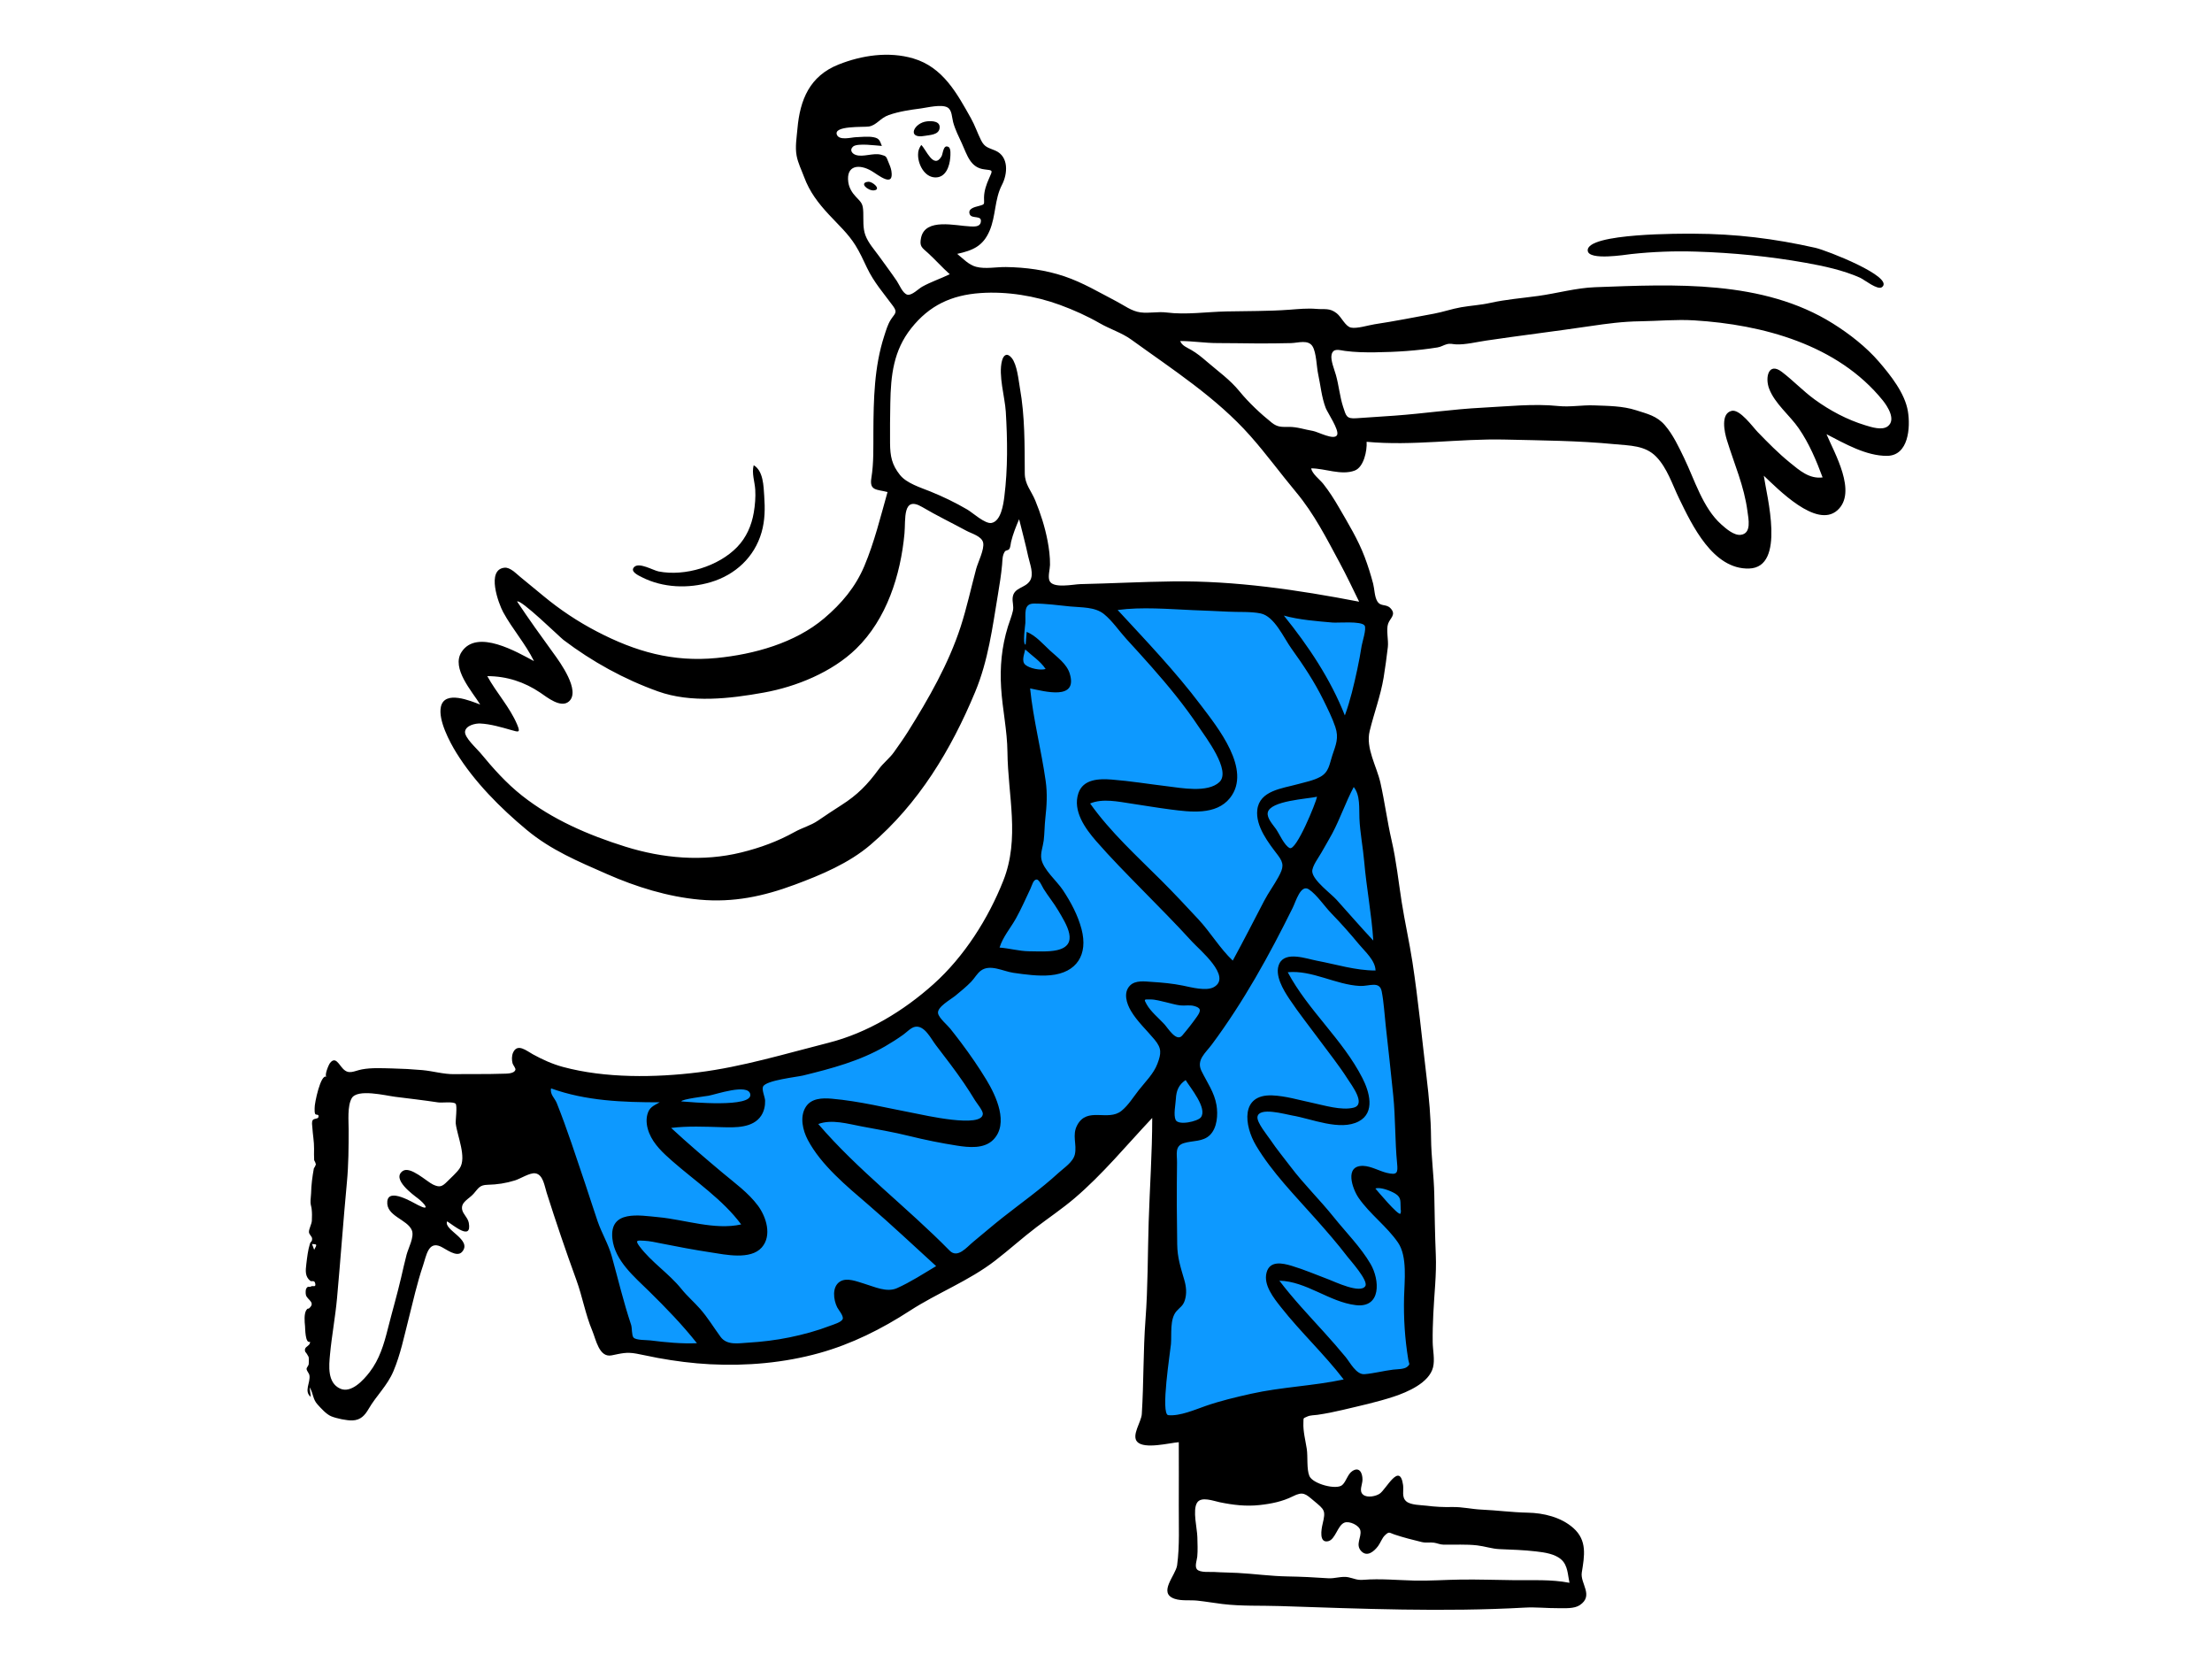 <svg width="458" height="344" viewBox="0 0 458 344" fill="none" xmlns="http://www.w3.org/2000/svg">
<path fill-rule="evenodd" clip-rule="evenodd" d="M292.064 283.297C276.204 286.768 260.343 290.239 244.483 293.711C242.25 294.2 240.017 294.688 237.784 295.177C238.449 274.681 239.113 254.186 239.777 233.69C239.873 230.73 239.969 227.77 240.065 224.81C236.39 228.031 232.532 231.119 229.016 234.512C224.515 238.855 220.186 243.35 215.553 247.563C207.583 254.811 199.21 261.841 189.981 267.437C179.953 273.518 168.385 277.429 156.741 278.78C152.452 279.278 148.568 279.156 144.32 278.713C140.622 278.327 136.925 277.941 133.227 277.556C131.738 277.4 130.249 277.245 128.759 277.089C128.4 277.052 127.229 277.136 126.942 276.894C126.42 276.454 126.149 274.456 125.943 273.821C125.088 271.179 124.237 268.536 123.393 265.891C121.096 258.701 118.832 251.501 116.646 244.278C114.774 238.094 112.805 231.883 111.407 225.57C111.243 224.829 110.884 223.861 110.945 223.095C111.033 221.978 110.504 222.213 111.976 222.197C115.435 222.159 119.093 223.001 122.556 223.247C126.121 223.5 129.694 223.651 133.269 223.687C152.198 223.88 173.985 221.825 189.32 209.551C194.461 205.437 199.625 200.68 203.609 195.389C209.227 187.929 212.289 177.997 213.035 168.792C213.874 158.449 212.133 147.782 209.596 137.769C209.082 135.743 209.198 134.985 209.639 132.865C210.005 131.105 210.371 129.345 210.737 127.585C210.839 127.096 210.949 125.043 211.352 124.742C212.058 124.215 215.462 124.793 216.289 124.804L226.545 124.932C233.151 125.015 239.755 125.098 246.361 125.18C249.791 125.223 253.218 125.76 256.626 126.115C263.934 126.876 271.241 127.636 278.548 128.397C280.012 128.549 281.477 128.702 282.942 128.854C282.003 137.183 281.065 145.511 280.126 153.839C279.426 160.049 281.867 166.206 283.167 172.277C286.097 185.954 288.952 199.829 290.038 213.796C291.061 226.947 291.05 240.238 291.383 253.42C291.635 263.378 291.864 273.337 292.064 283.297Z" fill="#0D99FF"/>
<path fill-rule="evenodd" clip-rule="evenodd" d="M190.09 31.944C190.09 31.179 190.318 30.644 190.746 30.01C191.736 30.872 193.286 35.141 194.936 32.385C195.263 31.837 195.279 29.794 196.404 30.432C196.933 30.731 196.788 32.172 196.75 32.66C196.617 34.399 195.828 36.825 193.588 36.726C191.302 36.625 190.028 33.846 190.09 31.944Z" fill="black"/>
<path fill-rule="evenodd" clip-rule="evenodd" d="M191.47 28.124C187.668 28.826 189.185 25.401 191.969 25.117C193.002 25.012 194.782 25.067 194.538 26.593C194.321 27.943 192.474 27.938 191.47 28.124Z" fill="black"/>
<path fill-rule="evenodd" clip-rule="evenodd" d="M180.936 39.411C179.739 39.525 177.766 37.835 179.754 37.629C180.672 37.534 182.6 39.252 180.936 39.411Z" fill="black"/>
<path fill-rule="evenodd" clip-rule="evenodd" d="M389.674 59.439C388.758 60.141 386.013 57.882 385.115 57.483C381.621 55.928 377.604 55.069 373.85 54.399C366.416 53.072 358.797 52.325 351.25 52.087C346.646 51.942 342.288 52.103 337.735 52.594C336.601 52.717 328.932 53.998 328.744 51.893C328.414 48.196 348.701 48.372 350.633 48.378C359.416 48.408 367.349 49.384 375.881 51.301C378.189 51.819 392.381 57.363 389.674 59.439Z" fill="black"/>
<path fill-rule="evenodd" clip-rule="evenodd" d="M147.142 120.518C142.522 121.887 137.252 121.7 132.918 119.495C132.173 119.117 130.364 118.312 131.323 117.366C132.354 116.349 135.243 118.074 136.368 118.295C141.827 119.368 148.749 117.242 152.616 113.255C154.536 111.277 155.619 108.777 156.076 106.084C156.336 104.548 156.47 102.924 156.376 101.367C156.277 99.717 155.604 97.944 156.055 96.302C158.068 97.498 158.092 100.647 158.235 102.68C158.416 105.244 158.4 107.71 157.682 110.208C156.202 115.351 152.229 119.011 147.142 120.518Z" fill="black"/>
<path fill-rule="evenodd" clip-rule="evenodd" d="M64.606 257.523C64.752 257.916 64.89 258.283 65.052 258.715C65.674 257.569 65.674 257.569 64.606 257.523ZM70.412 287.449C72.722 288.518 75.297 285.646 76.527 284.047C78.577 281.38 79.489 278.306 80.297 275.095C81.192 271.542 82.225 268.03 83.056 264.461C83.425 262.87 83.779 261.274 84.195 259.693C84.539 258.385 85.821 256.055 85.281 254.697C84.369 252.401 79.888 251.768 80.193 248.689C80.473 245.858 85.404 248.881 86.588 249.481C89.293 250.853 87.886 249.122 86.58 248.118C85.59 247.358 80.985 244.066 83.395 242.405C84.96 241.327 88.363 244.609 89.659 245.214C91.021 245.849 91.517 245.682 92.621 244.564C93.406 243.767 94.573 242.76 95.18 241.847C96.68 239.589 94.671 235.165 94.362 232.579C94.293 232.003 94.726 228.849 94.325 228.475C93.797 227.985 91.537 228.33 90.706 228.205C87.727 227.757 84.789 227.419 81.806 227.045C79.835 226.799 73.974 225.313 72.814 227.359C71.893 228.982 72.188 232.098 72.187 233.833C72.186 237.486 72.174 241.061 71.829 244.725C71.076 252.728 70.51 260.726 69.783 268.73C69.43 272.615 68.701 276.454 68.334 280.338C68.107 282.746 67.749 286.217 70.412 287.449ZM115.28 228.348C117.467 233.827 119.277 239.472 121.17 245.057C122.045 247.64 122.852 250.247 123.74 252.825C124.591 255.294 125.96 257.517 126.661 260.043C127.986 264.811 129.1 269.547 130.669 274.234C130.896 274.909 130.763 276.403 131.168 276.881C131.666 277.467 133.872 277.38 134.654 277.478C137.849 277.881 141.077 278.191 144.301 278.057C141.284 274.247 137.901 270.75 134.432 267.344C131.395 264.361 127.292 260.974 126.798 256.429C126.14 250.39 132.432 251.604 136.347 251.969C141.808 252.48 147.998 254.697 153.464 253.468C149.676 248.338 143.934 244.512 139.178 240.336C137.324 238.707 135.372 236.917 134.425 234.574C133.943 233.379 133.703 232.002 134.03 230.734C134.428 229.195 135.31 228.915 136.59 228.187C129.003 228.187 121.329 227.916 114.102 225.307C113.815 226.52 114.873 227.329 115.28 228.348ZM149.201 276.746C150.526 278.551 152.913 278.059 154.878 277.946C157.762 277.778 160.639 277.427 163.471 276.848C166.33 276.264 169.197 275.481 171.925 274.432C172.498 274.211 174.283 273.707 174.493 273.016C174.684 272.39 173.583 271.107 173.343 270.629C172.578 269.103 172.199 266.385 173.926 265.296C175.353 264.397 177.459 265.298 178.898 265.722C181.03 266.351 183.572 267.622 185.736 266.655C188.497 265.422 191.232 263.649 193.829 262.096C189.138 257.828 184.532 253.476 179.723 249.34C175.317 245.551 170.01 241.19 167.257 235.971C166.22 234.005 165.548 231.219 166.82 229.172C167.96 227.336 170.26 227.271 172.198 227.44C177.955 227.939 183.627 229.371 189.291 230.44C191.198 230.8 203.464 233.649 203.497 230.55C203.504 229.881 202.234 228.358 201.909 227.826C201.172 226.621 200.419 225.428 199.623 224.261C197.768 221.54 195.751 218.936 193.751 216.322C192.741 215.003 191.452 212.255 189.52 212.548C188.639 212.681 187.756 213.663 187.045 214.172C185.821 215.048 184.551 215.858 183.247 216.612C177.978 219.655 172.159 221.201 166.295 222.637C164.966 222.962 158.617 223.617 157.993 224.93C157.682 225.586 158.399 227.135 158.418 227.844C158.446 228.913 158.21 230.021 157.625 230.926C155.923 233.552 152.204 233.414 149.464 233.337C145.984 233.237 142.421 233.066 138.958 233.491C142.404 236.684 145.979 239.732 149.576 242.751C152.111 244.879 154.936 246.894 156.928 249.573C158.634 251.865 159.903 255.766 157.725 258.236C155.394 260.879 150.139 259.709 147.182 259.258C143.735 258.733 140.318 258.09 136.901 257.405C135.743 257.172 134.547 256.904 133.364 256.842C131.949 256.768 131.43 256.687 132.41 258.003C134.846 261.271 138.511 263.62 141.076 266.811C142.284 268.314 143.692 269.51 144.962 270.953C146.545 272.75 147.787 274.821 149.201 276.746ZM196.62 258.889C198.285 260.585 200.165 258.173 201.514 257.068C203.538 255.411 205.513 253.696 207.567 252.075C211.457 249.006 215.505 246.158 219.162 242.801C220.315 241.742 222.209 240.557 222.56 238.936C223.006 236.867 221.933 235.018 223.03 232.938C225.108 228.998 229.404 232.221 232.206 229.953C233.645 228.789 234.66 227.098 235.794 225.656C237.144 223.94 238.868 222.274 239.646 220.207C240.454 218.057 240.561 217.028 239.055 215.21C237.433 213.252 235.466 211.464 234.164 209.261C233.268 207.743 232.537 205.511 233.945 204.042C235.083 202.855 237.053 203.175 238.526 203.266C240.67 203.399 242.803 203.599 244.91 204.026C246.576 204.362 249.757 205.244 251.356 204.328C255.127 202.169 248.347 196.607 246.845 194.957C243.489 191.27 239.97 187.736 236.48 184.177C233.253 180.886 229.994 177.592 226.964 174.116C224.709 171.529 222.066 167.877 223.275 164.225C224.256 161.264 227.556 161.17 230.182 161.376C234.029 161.678 237.856 162.309 241.686 162.766C244.541 163.108 250.034 164.181 252.469 161.909C254.987 159.561 249.612 152.585 248.223 150.495C245.288 146.078 241.905 141.979 238.401 138.009C236.699 136.08 234.964 134.181 233.229 132.283C231.722 130.634 230.34 128.557 228.609 127.142C226.716 125.593 223.888 125.775 221.568 125.542C219.127 125.297 216.532 124.935 214.079 124.943C211.844 124.951 212.397 127.106 212.303 128.974C212.28 129.422 211.678 133.391 212.356 133.453C212.43 132.569 212.504 131.685 212.578 130.802C214.486 131.586 215.902 133.274 217.381 134.646C218.857 136.014 220.862 137.408 221.485 139.421C223.243 145.102 216.227 143.087 213.287 142.51C213.949 148.964 215.597 155.237 216.505 161.647C216.886 164.333 216.731 166.764 216.434 169.435C216.264 170.958 216.284 172.494 216.099 174.016C215.952 175.223 215.391 176.603 215.615 177.816C216.025 180.037 218.824 182.368 220.068 184.247C221.719 186.739 223.175 189.441 223.938 192.35C225.317 197.603 222.968 201.38 217.481 201.886C215.006 202.113 212.267 201.731 209.815 201.38C207.708 201.079 205.016 199.514 203.093 200.93C202.306 201.509 201.764 202.536 201.074 203.244C200.073 204.27 198.948 205.186 197.843 206.096C196.801 206.954 193.952 208.479 194.233 209.793C194.444 210.785 196.162 212.2 196.744 212.934C197.507 213.896 198.264 214.862 199.001 215.844C200.871 218.34 202.654 220.917 204.268 223.586C206.221 226.817 208.962 232.589 205.659 235.937C203.747 237.875 200.57 237.534 198.131 237.152C194.806 236.632 191.503 235.962 188.237 235.156C184.967 234.348 181.67 233.786 178.362 233.171C175.536 232.646 172.249 231.644 169.423 232.681C177.679 242.306 187.767 249.87 196.62 258.889ZM244.779 214.369C245.84 213.126 246.927 211.746 247.867 210.402C248.732 209.164 248.661 208.625 247.202 208.239C246.294 207.999 245.286 208.234 244.359 208.126C243.395 208.013 242.432 207.702 241.488 207.489C240.427 207.25 239.237 206.886 238.142 206.889C236.908 206.892 236.787 206.779 237.407 207.891C238.257 209.413 239.903 210.744 241.075 212.013C241.813 212.812 243.578 215.775 244.779 214.369ZM243.414 231.822C243.973 233.052 247.996 232.151 248.644 231.304C250.059 229.453 246.438 225.144 245.487 223.585C244.051 224.538 243.554 225.798 243.468 227.461C243.409 228.614 242.938 230.775 243.414 231.822ZM241.899 292.951C244.303 293.189 247.453 291.8 249.655 291.037C252.705 289.982 255.876 289.228 259.023 288.525C265.343 287.112 271.875 286.915 278.213 285.56C274.185 280.312 269.315 275.79 265.222 270.597C263.738 268.715 261.556 266.016 262.245 263.434C262.92 260.901 265.531 261.461 267.471 262.045C270.072 262.828 272.586 263.918 275.129 264.867C276.332 265.316 281.703 267.899 282.697 266.224C283.367 265.093 279.554 260.881 278.998 260.153C276.92 257.433 274.666 254.856 272.395 252.299C268.156 247.527 263.346 242.645 260.067 237.14C257.61 233.013 256.787 226.499 263.423 226.759C266.162 226.867 268.954 227.717 271.627 228.277C274.096 228.794 277.746 229.936 280.265 229.298C282.919 228.626 279.867 224.66 279.032 223.352C277.267 220.586 275.195 218.003 273.251 215.363C271.16 212.522 268.93 209.743 266.975 206.808C265.758 204.981 263.785 201.794 264.89 199.485C266.159 196.834 270.517 198.473 272.65 198.875C276.692 199.637 280.656 200.905 284.808 200.905C284.766 198.818 282.631 196.983 281.403 195.503C279.559 193.28 277.661 191.128 275.645 189.059C274.227 187.604 272.676 185.235 271.018 184.113C269.32 182.967 268.318 186.592 267.65 187.94C262.787 197.767 257.471 207.402 250.914 216.218C249.594 217.993 247.656 219.426 248.764 221.692C249.916 224.049 251.435 226.112 251.879 228.772C252.206 230.736 252.034 233.467 250.524 234.96C249.06 236.406 246.91 236.078 245.102 236.644C243.182 237.245 243.723 238.95 243.706 240.656C243.677 243.641 243.64 246.624 243.659 249.609C243.675 252.261 243.711 254.914 243.743 257.566C243.776 260.371 244.458 262.359 245.223 265C245.621 266.375 245.757 267.797 245.317 269.179C244.939 270.367 244.318 270.595 243.588 271.435C242.168 273.071 242.622 276.18 242.448 278.26C242.323 279.75 240.244 292.787 241.899 292.951ZM247.815 324.843C248.42 325.603 250.589 325.36 251.436 325.416C253.045 325.522 254.656 325.522 256.264 325.609C259.696 325.796 263.084 326.274 266.527 326.335C269.356 326.384 272.288 326.522 275.007 326.716C276.347 326.811 277.853 326.23 279.156 326.502C280.441 326.771 280.932 327.147 282.322 327.035C285.786 326.758 289.33 327.107 292.8 327.193C296.01 327.272 299.248 327.028 302.463 326.986C306.08 326.938 309.705 327.07 313.322 327.107C317.192 327.147 321.142 326.917 324.963 327.653C324.609 326.025 324.633 324.106 323.32 322.889C321.975 321.642 319.745 321.358 318.014 321.155C315.493 320.858 312.993 320.791 310.478 320.683C308.906 320.617 307.394 320.083 305.832 319.905C303.591 319.649 301.18 319.797 298.922 319.761C298.147 319.748 297.633 319.461 296.923 319.353C296.088 319.225 295.273 319.439 294.364 319.217C292.478 318.756 290.555 318.273 288.725 317.657C287.608 317.281 287.655 316.962 286.739 317.835C286.165 318.382 285.813 319.417 285.329 320.06C284.529 321.122 283.098 322.393 281.865 321.114C280.558 319.759 281.958 318.239 281.668 316.833C281.443 315.748 279.384 314.794 278.356 315.204C276.932 315.77 276.51 318.715 274.986 319.048C273.069 319.467 273.587 316.563 273.847 315.481C274.526 312.651 274.283 312.559 272.027 310.674C270.306 309.238 269.826 308.677 267.692 309.751C265.541 310.832 263.192 311.303 260.795 311.561C257.963 311.867 255.322 311.548 252.551 310.98C251.247 310.714 248.705 309.711 247.853 311.083C246.893 312.628 247.881 316.414 247.916 318.203C247.942 319.536 248.023 320.908 247.896 322.238C247.831 322.925 247.327 324.228 247.815 324.843ZM282.549 284.467C284.54 284.294 286.49 283.766 288.475 283.525C289.198 283.438 290.752 283.464 291.35 282.951C292.081 282.324 291.739 282.386 291.589 281.474C290.879 277.139 290.608 272.941 290.713 268.535C290.791 265.238 291.434 260.109 289.472 257.242C287.161 253.863 283.648 251.363 281.304 247.974C280.035 246.14 278.266 241.219 282.28 241.351C283.878 241.403 285.584 242.417 287.134 242.793C289.329 243.325 289.463 242.791 289.269 240.799C288.813 236.124 288.949 231.429 288.472 226.752C287.983 221.944 287.458 217.133 286.919 212.33C286.656 209.996 286.537 207.524 286.085 205.225C285.645 202.99 283.478 204.193 281.581 204.102C276.559 203.861 271.678 200.777 266.631 201.26C270.839 209.166 278.015 215.172 282.097 223.183C283.508 225.951 284.821 230.282 281.342 232.131C277.465 234.191 271.547 231.581 267.558 230.917C266.161 230.686 260.616 229.062 260.358 231.225C260.219 232.39 262.477 235.114 263.041 235.955C264.327 237.873 265.807 239.652 267.198 241.493C269.976 245.169 273.28 248.368 276.161 251.966C278.674 255.104 281.758 258.18 283.783 261.661C285.684 264.929 286.05 270.817 280.705 270.173C275.233 269.515 270.474 265.239 264.897 265.114C267.747 268.876 271.001 272.302 274.165 275.796C275.687 277.477 277.182 279.181 278.625 280.931C279.549 282.051 280.818 284.618 282.549 284.467ZM290.017 250.366C289.896 248.801 290.274 247.927 288.856 247.069C287.941 246.517 285.781 245.658 284.779 246.038C285.158 246.479 289.489 251.665 289.952 251.247C290.067 250.965 290.089 250.671 290.017 250.366ZM282.466 178.392C282.206 175.382 281.601 172.406 281.471 169.385C281.383 167.343 281.674 164.625 280.292 162.922C278.621 166.054 277.498 169.441 275.828 172.575C275.113 173.916 274.317 175.211 273.577 176.538C273.073 177.444 271.592 179.392 271.709 180.473C271.907 182.319 275.571 184.965 276.758 186.283C279.286 189.092 281.761 191.95 284.344 194.709C283.995 189.241 282.938 183.849 282.466 178.392ZM282.538 129.486C281.841 128.504 276.974 128.968 275.923 128.875C272.617 128.582 269.025 128.321 265.825 127.432C270.905 133.727 275.47 140.542 278.454 148.101C279.587 145.012 280.332 141.797 281.024 138.586C281.376 136.953 281.678 135.313 281.94 133.662C282.058 132.916 282.99 130.122 282.538 129.486ZM267.027 175.554C268.387 176.235 272.514 166.061 272.697 164.934C270.74 165.382 262.949 165.747 262.491 168.22C262.278 169.375 263.609 170.769 264.191 171.605C264.904 172.628 265.901 174.993 267.027 175.554ZM254.663 165.199C251.782 168.816 246.404 168.085 242.382 167.571C239.658 167.222 236.959 166.754 234.243 166.352C231.563 165.956 228.312 165.224 225.712 166.33C229.928 172.264 235.354 177.172 240.477 182.29C243.103 184.915 245.641 187.626 248.166 190.347C250.642 193.017 252.617 196.378 255.245 198.852C257.474 194.772 259.584 190.632 261.734 186.511C262.637 184.779 263.799 183.221 264.725 181.509C265.747 179.624 265.903 178.757 264.601 177.048C262.661 174.505 259.935 171.06 260.325 167.644C260.78 163.655 265.511 163.217 268.609 162.357C270.166 161.925 271.953 161.597 273.376 160.81C275.184 159.809 275.265 158.157 275.863 156.365C276.587 154.195 277.251 152.786 276.487 150.503C275.851 148.604 274.899 146.719 274.019 144.925C272.17 141.152 269.859 137.679 267.408 134.278C265.797 132.043 263.897 127.583 261.016 126.986C258.971 126.563 256.392 126.737 254.294 126.621C251.849 126.486 249.401 126.409 246.955 126.303C241.886 126.084 236.457 125.603 231.412 126.273C237.353 132.707 243.359 138.98 248.643 145.987C252.047 150.5 259.308 159.369 254.663 165.199ZM277.4 116.528C274.645 111.41 272.087 106.349 268.356 101.88C265.129 98.015 262.203 93.983 258.854 90.208C251.829 82.29 242.712 76.438 234.212 70.286C232.29 68.894 229.829 68.135 227.719 66.921C225.108 65.419 222.31 64.165 219.484 63.127C214.358 61.244 208.472 60.283 203.013 60.665C196.979 61.087 192.428 63.222 188.682 67.936C185.01 72.555 184.441 77.655 184.341 83.462C184.294 86.221 184.26 88.996 184.287 91.756C184.314 94.487 184.668 96.213 186.338 98.317C187.712 100.049 190.609 100.923 192.585 101.723C195.274 102.812 197.79 104.026 200.298 105.49C201.383 106.124 203.96 108.508 205.298 108.255C207.27 107.882 207.754 104.376 207.95 102.821C208.684 97.002 208.606 91.051 208.25 85.203C208.068 82.209 206.677 77.71 207.465 74.68C207.792 73.421 208.539 72.974 209.462 74.086C210.603 75.461 210.883 78.688 211.178 80.346C212.217 86.186 212.148 92.058 212.182 97.963C212.195 100.31 213.503 101.527 214.361 103.618C215.457 106.291 216.355 109.081 216.895 111.921C217.209 113.57 217.43 115.249 217.407 116.931C217.394 117.855 216.94 119.324 217.294 120.202C217.981 121.904 222.249 120.952 223.679 120.92C230.056 120.778 236.414 120.438 242.8 120.356C255.729 120.189 268.75 122.113 281.411 124.556C280.1 121.867 278.818 119.162 277.4 116.528ZM271.844 89.206C272.857 89.371 276.26 91.235 276.848 90.053C277.349 89.044 274.866 85.428 274.495 84.465C273.633 82.229 273.425 79.733 272.917 77.398C272.598 75.927 272.567 73.02 271.773 71.71C270.885 70.244 268.814 70.98 267.344 71.024C264.837 71.099 262.305 71.098 259.797 71.089C257.246 71.08 254.696 71.013 252.145 71.021C249.537 71.029 246.961 70.595 244.373 70.595C244.664 71.534 245.877 71.992 246.639 72.434C247.813 73.115 248.802 73.924 249.831 74.813C252.242 76.895 254.647 78.559 256.669 81.042C258.497 83.288 261.049 85.689 263.317 87.494C264.532 88.46 265.363 88.382 266.835 88.37C268.595 88.355 270.126 88.924 271.844 89.206ZM278.09 84.203C278.723 86.147 278.783 86.718 280.837 86.58C283.478 86.402 286.124 86.236 288.769 86.044C294.803 85.607 300.841 84.704 306.876 84.399C312.021 84.139 317.576 83.517 322.689 84.054C325.075 84.304 327.618 83.822 330.052 83.918C332.989 84.033 335.955 84.021 338.765 84.927C341.108 85.682 343.065 86.091 344.738 88.045C346.425 90.013 347.576 92.493 348.697 94.809C350.87 99.299 352.571 105.16 356.395 108.56C357.36 109.419 359.01 110.877 360.414 110.716C362.726 110.449 362.017 107.383 361.814 105.827C361.13 100.585 359.075 96.055 357.542 91.049C357.084 89.552 356.175 85.6 358.549 85.049C360.258 84.652 362.941 88.416 363.923 89.427C366.084 91.654 368.2 93.814 370.616 95.774C372.611 97.392 374.617 99.18 377.374 98.833C376.054 95.269 374.598 91.817 372.437 88.672C370.582 85.972 367.455 83.543 366.296 80.437C365.422 78.099 366.196 74.908 368.912 76.966C371.27 78.752 373.312 80.938 375.723 82.693C378.887 84.995 382.478 86.903 386.229 88.041C387.47 88.418 389.672 89.147 390.861 88.249C392.635 86.909 390.825 84.113 389.83 82.882C380.492 71.332 364.964 67.19 350.795 66.319C347.102 66.092 343.261 66.457 339.553 66.51C336.034 66.558 332.769 66.99 329.292 67.505C322.075 68.575 314.842 69.445 307.655 70.513C305.731 70.799 303.449 71.365 301.533 71.291C300.744 71.26 300.335 71.048 299.548 71.259C298.876 71.44 298.393 71.8 297.645 71.921C293.386 72.609 289.052 72.877 284.737 72.933C282.661 72.959 280.564 72.919 278.504 72.647C277.291 72.487 276.048 71.982 275.707 73.425C275.449 74.514 276.309 76.576 276.604 77.624C277.208 79.767 277.415 82.127 278.09 84.203ZM200.891 46.869C201.617 46.897 202.813 47.006 203.049 46.097C203.493 44.386 201.209 45.43 200.786 44.353C200.314 43.153 201.923 42.843 202.632 42.649C204.078 42.253 203.706 42.338 203.745 40.834C203.782 39.447 204.229 38.183 204.791 36.926C205.572 35.18 205.612 35.269 203.86 35.068C200.913 34.731 200.269 32.123 199.179 29.737C198.506 28.265 197.761 26.828 197.342 25.256C197.087 24.301 197.123 22.785 196.192 22.247C194.935 21.521 192.007 22.272 190.683 22.446C188.469 22.738 186.141 23.069 184.024 23.813C182.208 24.451 181.517 25.931 179.88 26.193C178.822 26.362 172.454 25.962 173.29 27.917C173.811 29.135 176.27 28.439 177.176 28.403C178.334 28.357 179.744 28.184 180.892 28.41C182.038 28.637 182.146 29.067 182.594 30.211C181.519 30.157 177.5 29.556 176.622 30.347C175.843 31.049 176.418 31.819 177.202 32.077C178.731 32.581 180.797 31.604 182.402 32.024C183.544 32.323 183.464 32.364 183.935 33.513C184.18 34.112 184.459 34.725 184.563 35.37C185.153 39.01 181.82 36.184 180.434 35.378C177.899 33.903 175.151 34.178 175.643 37.722C175.806 38.895 176.437 39.921 177.247 40.766C178.39 41.958 178.686 42.183 178.744 43.984C178.795 45.533 178.629 47.191 179.176 48.679C179.78 50.317 181.066 51.714 182.07 53.112C183.276 54.793 184.525 56.452 185.688 58.163C186.189 58.899 186.905 60.754 187.871 61C188.78 61.23 190.19 59.769 190.943 59.35C192.769 58.336 194.774 57.676 196.651 56.768C195.079 55.368 193.679 53.779 192.139 52.372C190.936 51.273 190.313 51.064 190.71 49.209C191.6 45.047 197.85 46.755 200.891 46.869ZM177.246 134.32C172.276 139.141 164.886 142.154 158.164 143.368C151.122 144.638 143.091 145.58 136.231 143.122C129.197 140.602 122.62 136.979 116.666 132.47C115.933 131.915 107.731 123.893 107.071 124.526C109.507 128.181 112.064 131.745 114.647 135.297C115.916 137.041 120.304 143.046 117.781 145.218C116.11 146.657 113.267 144.339 111.895 143.409C108.592 141.171 104.912 139.966 100.898 139.966C102.752 143.377 105.572 146.398 107.081 150C107.793 151.703 107.43 151.58 105.82 151.117C103.805 150.538 101.52 149.868 99.418 149.773C98.44 149.729 96.455 150.16 96.289 151.439C96.131 152.663 98.724 154.971 99.448 155.847C102.101 159.06 104.805 162.109 108.084 164.7C114.379 169.672 121.852 172.878 129.458 175.259C137.229 177.692 145.533 178.425 153.477 176.467C157.413 175.496 161.023 174.18 164.549 172.216C166.145 171.327 167.823 170.924 169.358 169.879C170.952 168.794 172.568 167.711 174.196 166.677C177.548 164.549 179.626 162.409 181.965 159.211C182.906 157.925 184.197 156.972 185.093 155.706C186.081 154.31 187.097 152.889 188.019 151.421C192.266 144.65 196.428 137.371 198.905 129.737C200.181 125.801 201.048 121.753 202.12 117.759C202.488 116.385 203.849 113.742 203.565 112.346C203.291 111 201.164 110.454 200.111 109.883C197.037 108.217 193.953 106.738 190.953 104.966C186.809 102.518 187.543 107.538 187.275 110.436C186.477 119.051 183.587 128.169 177.246 134.32ZM212.295 137.614C213.17 138.364 215.382 138.83 216.5 138.487C215.398 136.842 213.698 135.763 212.269 134.439C212.113 135.349 211.422 136.864 212.295 137.614ZM206.96 196.154C208.972 196.301 211.072 196.906 213.067 196.922C214.847 196.936 217.099 197.082 218.829 196.699C223.6 195.642 220.779 191.318 219.119 188.496C218.2 186.935 217.039 185.539 216.082 184.005C215.85 183.636 215.209 182.127 214.697 182.076C213.943 182.001 213.709 183.239 213.346 183.997C212.363 186.048 211.454 188.168 210.339 190.152C209.217 192.147 207.65 193.937 206.96 196.154ZM155.348 226.515C154.935 224.22 148.232 226.551 146.716 226.825C146.281 226.904 141.029 227.545 141.076 228.002C142.814 228.131 155.861 229.372 155.348 226.515ZM64.193 277.754C63.166 278.201 63.202 274.928 63.155 274.493C63.059 273.618 62.939 272.043 63.383 271.274C63.709 270.71 63.805 270.996 63.98 270.848C65.413 269.63 63.682 269.109 63.36 268.139C63.26 267.84 63.251 267.018 63.399 266.769C63.822 266.055 63.94 266.589 64.443 266.29C64.78 266.089 65.464 266.585 65.266 265.671C65.103 264.916 64.527 265.379 64.239 265.143C63.141 264.245 63.253 263.066 63.429 261.631C63.596 260.267 63.757 258.808 64.157 257.517C64.363 256.855 64.643 257.154 64.621 256.371C64.609 255.963 63.99 255.559 63.969 255.046C63.944 254.408 64.535 253.384 64.569 252.711C64.612 251.828 64.621 251.06 64.522 250.225C64.462 249.714 64.326 249.528 64.298 248.905C64.272 248.319 64.4 247.632 64.413 247.02C64.447 245.285 64.678 243.541 64.983 241.881C65.162 241.621 65.302 241.341 65.406 241.042C65.334 240.73 65.215 240.439 65.049 240.167C65.003 239.373 65.018 238.599 65.028 237.794C65.045 236.301 64.761 234.884 64.674 233.412C64.648 232.975 64.477 232.246 64.78 231.842C65.011 231.534 65.819 231.61 65.908 231.314C66.163 230.466 65.399 230.972 65.233 230.543C65.101 230.199 65.168 229.746 65.146 229.401C65.085 228.465 66.429 222.109 67.593 222.935C67.129 222.606 68.04 220.417 68.335 220.047C69.433 218.67 70.088 220.23 70.978 221.198C72.224 222.554 73.309 221.682 74.927 221.376C76.93 220.998 79.132 221.131 81.163 221.175C83.245 221.22 85.356 221.337 87.43 221.521C89.663 221.719 91.826 222.395 94.081 222.361C97.423 222.31 100.809 222.389 104.149 222.269C104.817 222.245 106.434 222.315 106.715 221.464C106.82 221.144 106.217 220.472 106.126 220.12C105.951 219.443 105.939 218.554 106.237 217.891C107.137 215.891 109.011 217.524 110.331 218.25C112.319 219.345 114.38 220.277 116.576 220.869C125.336 223.229 135.67 223.097 144.615 221.983C153.698 220.851 162.677 218.112 171.533 215.869C179.619 213.821 187.082 209.279 193.289 203.721C199.616 198.056 204.609 190.199 207.734 182.311C211.216 173.524 208.684 164.677 208.595 155.689C208.551 151.207 207.555 146.832 207.283 142.364C207.018 138.031 207.388 133.965 208.686 129.723C209.017 128.643 209.482 127.557 209.723 126.452C209.947 125.428 209.551 124.607 209.683 123.641C209.964 121.575 212.245 121.785 213.243 120.248C214.146 118.857 213.215 116.692 212.895 115.201C212.339 112.611 211.648 110.052 211.012 107.481C210.356 109.012 209.742 110.539 209.346 112.161C209.244 112.577 209.235 113.311 208.951 113.68C208.746 113.947 208.227 113.912 208.065 114.159C207.517 114.989 207.58 115.822 207.486 116.89C207.301 118.961 206.966 121.01 206.626 123.06C205.483 129.947 204.613 136.734 201.911 143.235C196.932 155.215 190.207 166.363 180.262 174.861C175.755 178.712 170.023 181.107 164.568 183.136C158.061 185.556 151.871 186.867 144.886 186.239C138.294 185.647 131.705 183.597 125.666 180.938C119.719 178.32 114.135 176.015 109.056 171.797C103.63 167.289 98.211 161.848 94.478 155.815C93.117 153.615 90.694 149.076 91.288 146.32C92.049 142.787 97.469 145.117 99.427 145.849C97.779 143.149 93.371 138.342 95.563 134.975C98.762 130.061 107.136 135.037 110.565 136.858C108.798 133.258 106.097 130.234 104.183 126.721C103.235 124.98 100.613 117.903 104.465 117.519C105.631 117.403 106.869 118.737 107.692 119.405C109.292 120.703 110.878 122.016 112.464 123.33C115.93 126.203 119.589 128.646 123.581 130.726C131.571 134.888 139.299 137.099 148.373 136.213C156.105 135.46 164.631 133.106 170.643 128.001C174.254 124.936 177.124 121.545 178.979 117.14C181.027 112.276 182.332 106.932 183.765 101.857C181.544 101.284 179.988 101.616 180.416 98.971C180.93 95.799 180.817 92.59 180.836 89.371C180.875 82.698 180.998 75.951 183.082 69.547C183.453 68.407 183.78 67.233 184.419 66.207C185.207 64.942 185.939 64.754 184.924 63.374C182.971 60.718 180.942 58.448 179.494 55.396C178.74 53.808 178.041 52.253 177.112 50.77C175.589 48.337 173.598 46.551 171.644 44.444C169.401 42.025 167.643 39.743 166.49 36.636C165.951 35.185 165.217 33.742 164.938 32.21C164.606 30.383 164.951 28.515 165.108 26.687C165.629 20.624 167.662 15.731 173.615 13.362C178.452 11.436 184.013 10.607 189.085 12.096C195.22 13.898 198.128 19.289 201.05 24.507C201.875 25.978 202.382 27.535 203.129 29.029C203.895 30.559 204.69 30.562 206.102 31.183C208.899 32.413 208.662 35.963 207.447 38.297C205.904 41.262 206.216 44.697 204.887 47.792C203.525 50.962 201.411 51.845 198.187 52.556C199.416 53.533 200.537 54.811 202.103 55.229C204.005 55.736 206.308 55.253 208.276 55.281C212.363 55.338 216.495 55.893 220.378 57.201C224.191 58.486 227.609 60.541 231.154 62.381C232.775 63.222 234.286 64.421 236.138 64.665C237.934 64.902 239.744 64.459 241.551 64.691C245.513 65.202 249.856 64.558 253.897 64.47C258.249 64.375 262.616 64.436 266.959 64.117C268.835 63.98 270.688 63.782 272.57 63.946C274.281 64.094 275.301 63.691 276.781 64.864C277.764 65.643 278.547 67.55 279.706 67.811C280.942 68.088 283.375 67.312 284.595 67.128C288.696 66.508 292.83 65.689 296.906 64.934C298.816 64.58 300.616 63.935 302.542 63.602C304.53 63.258 306.595 63.146 308.559 62.704C311.737 61.987 315.169 61.721 318.483 61.263C322.363 60.727 326.354 59.597 330.266 59.454C346.639 58.856 364.991 57.882 379.508 66.974C382.917 69.108 386.42 71.834 389.045 74.888C391.458 77.693 394.42 81.404 395.035 85.142C395.585 88.479 395.184 94.324 390.729 94.365C386.385 94.405 381.921 91.807 378.183 89.884C379.779 93.717 384.631 101.927 380.42 105.649C376.073 109.49 368.071 101.155 365.2 98.479C365.767 102.575 369.818 117.459 362.153 117.69C354.671 117.915 350.33 108.679 347.665 103.196C346.258 100.301 345.208 96.9 342.924 94.544C340.627 92.176 337.442 92.254 334.333 91.952C326.776 91.216 319.261 91.177 311.66 90.995C302.04 90.765 292.593 92.352 282.961 91.456C283.082 93.316 282.377 96.701 280.495 97.413C277.722 98.463 274.322 96.954 271.484 96.954C271.674 98.092 273.291 99.29 273.972 100.148C275.193 101.687 276.244 103.338 277.226 105.037C279.145 108.356 281.185 111.681 282.548 115.279C283.233 117.089 283.818 118.955 284.312 120.826C284.595 121.902 284.59 123.51 285.166 124.461C285.88 125.643 286.977 124.961 287.882 125.888C289.187 127.225 287.825 127.928 287.414 129.107C286.968 130.382 287.528 132.542 287.358 133.943C287.104 136.048 286.834 138.167 286.485 140.258C285.848 144.079 284.495 147.614 283.591 151.345C282.732 154.884 285.056 158.626 285.823 162.049C286.714 166.023 287.231 170.043 288.145 174.009C289.111 178.196 289.559 182.508 290.225 186.75C290.875 190.894 291.811 194.988 292.446 199.135C293.657 207.037 294.427 215.085 295.381 223.02C295.881 227.179 296.266 231.393 296.303 235.584C296.338 239.509 296.891 243.343 296.971 247.26C297.057 251.413 297.106 255.568 297.285 259.717C297.462 263.821 296.953 267.908 296.768 272.006C296.679 273.959 296.613 275.916 296.643 277.871C296.666 279.522 297.119 281.453 296.71 283.068C295.902 286.261 291.415 288.179 288.598 289.109C285.155 290.245 281.52 291.03 277.994 291.869C276.277 292.278 274.537 292.626 272.791 292.882C272.112 292.982 271.325 292.942 270.691 293.231C269.736 293.666 269.924 293.447 269.873 294.535C269.791 296.293 270.306 298.219 270.573 299.942C270.819 301.528 270.506 304.137 271.118 305.559C271.815 307.177 276.725 308.502 277.927 307.404C278.774 306.631 279.017 305.168 280.015 304.516C281.453 303.577 282.114 304.893 282.107 306.306C282.101 307.371 281.297 308.655 282.264 309.433C283.102 310.107 284.869 309.754 285.678 309.199C287.027 308.274 289.826 302.547 290.511 307.418C290.672 308.566 290.178 309.902 291.15 310.773C292.06 311.59 294.255 311.553 295.404 311.699C297.237 311.931 298.841 312.009 300.691 311.969C302.757 311.925 304.708 312.411 306.738 312.502C309.903 312.644 313.077 313.073 316.312 313.136C319.615 313.2 323.214 314.064 325.754 316.308C328.671 318.885 328.071 322.07 327.514 325.521C327.147 327.803 330.055 330.269 327.12 332.264C325.943 333.065 323.987 332.896 322.634 332.908C320.321 332.93 318.033 332.66 315.717 332.789C298.848 333.729 281.914 333.028 265.049 332.471C261.109 332.341 257.017 332.522 253.11 332.045C251.37 331.833 249.643 331.53 247.898 331.343C246.406 331.183 244.625 331.446 243.2 330.961C239.671 329.759 243.447 326.102 243.728 324.014C244.275 319.959 244.043 315.664 244.07 311.578C244.098 307.235 244.07 302.892 244.07 298.549C242.193 298.68 236.928 300.072 235.457 298.459C234.242 297.125 236.311 294.341 236.412 292.74C236.826 286.214 236.686 279.681 237.178 273.149C237.685 266.413 237.623 259.737 237.834 252.999C238.059 245.803 238.569 238.632 238.569 231.425C233.319 236.991 228.305 243.103 222.468 248.065C219.968 250.19 217.244 252.028 214.633 254.01C211.691 256.242 208.952 258.726 206.027 260.98C200.586 265.173 194.115 267.624 188.366 271.351C182.555 275.12 176.354 278.224 169.664 280.089C162.35 282.128 154.595 282.806 147.027 282.415C143.396 282.228 139.784 281.76 136.208 281.107C134.717 280.834 133.242 280.479 131.751 280.212C129.641 279.833 128.613 280.187 126.639 280.574C124.044 281.082 123.398 277.286 122.629 275.461C121.21 272.095 120.596 268.417 119.34 264.975C117.145 258.954 115.122 253.002 113.18 246.88C112.739 245.491 112.445 243.082 110.791 242.886C109.675 242.754 107.752 244.001 106.658 244.346C104.754 244.944 102.951 245.213 100.969 245.262C99.298 245.304 99.098 245.931 98.054 247.121C97.097 248.213 95.368 248.838 95.693 250.423C95.885 251.361 96.88 252.086 97.067 253.146C97.734 256.95 93.921 253.661 92.58 252.83C91.769 254.623 97.902 256.614 95.667 259.153C94.573 260.396 92.29 258.508 91.201 258.025C88.661 256.899 88.275 259.961 87.599 261.946C86.358 265.589 85.526 269.412 84.575 273.139C83.659 276.731 82.914 280.402 81.468 283.831C80.179 286.887 77.935 288.882 76.332 291.642C75.543 292.999 74.672 293.978 72.967 294.042C71.814 294.086 69.68 293.632 68.591 293.191C67.562 292.775 66.447 291.508 65.727 290.713C64.729 289.61 64.926 288.543 64.117 287.192C64.152 287.87 64.303 288.501 64.34 289.164C62.864 288 64.335 286.17 64.067 284.694C63.983 284.227 63.502 283.836 63.474 283.345C63.463 283.145 63.891 282.683 63.92 282.403C63.954 282.071 63.981 281.108 63.887 280.863C63.819 280.686 63.251 279.786 63.264 279.949C63.255 279.83 63.054 279.642 63.162 279.249C63.325 278.655 64.268 278.549 64.193 277.754Z" fill="black"/>
</svg>
